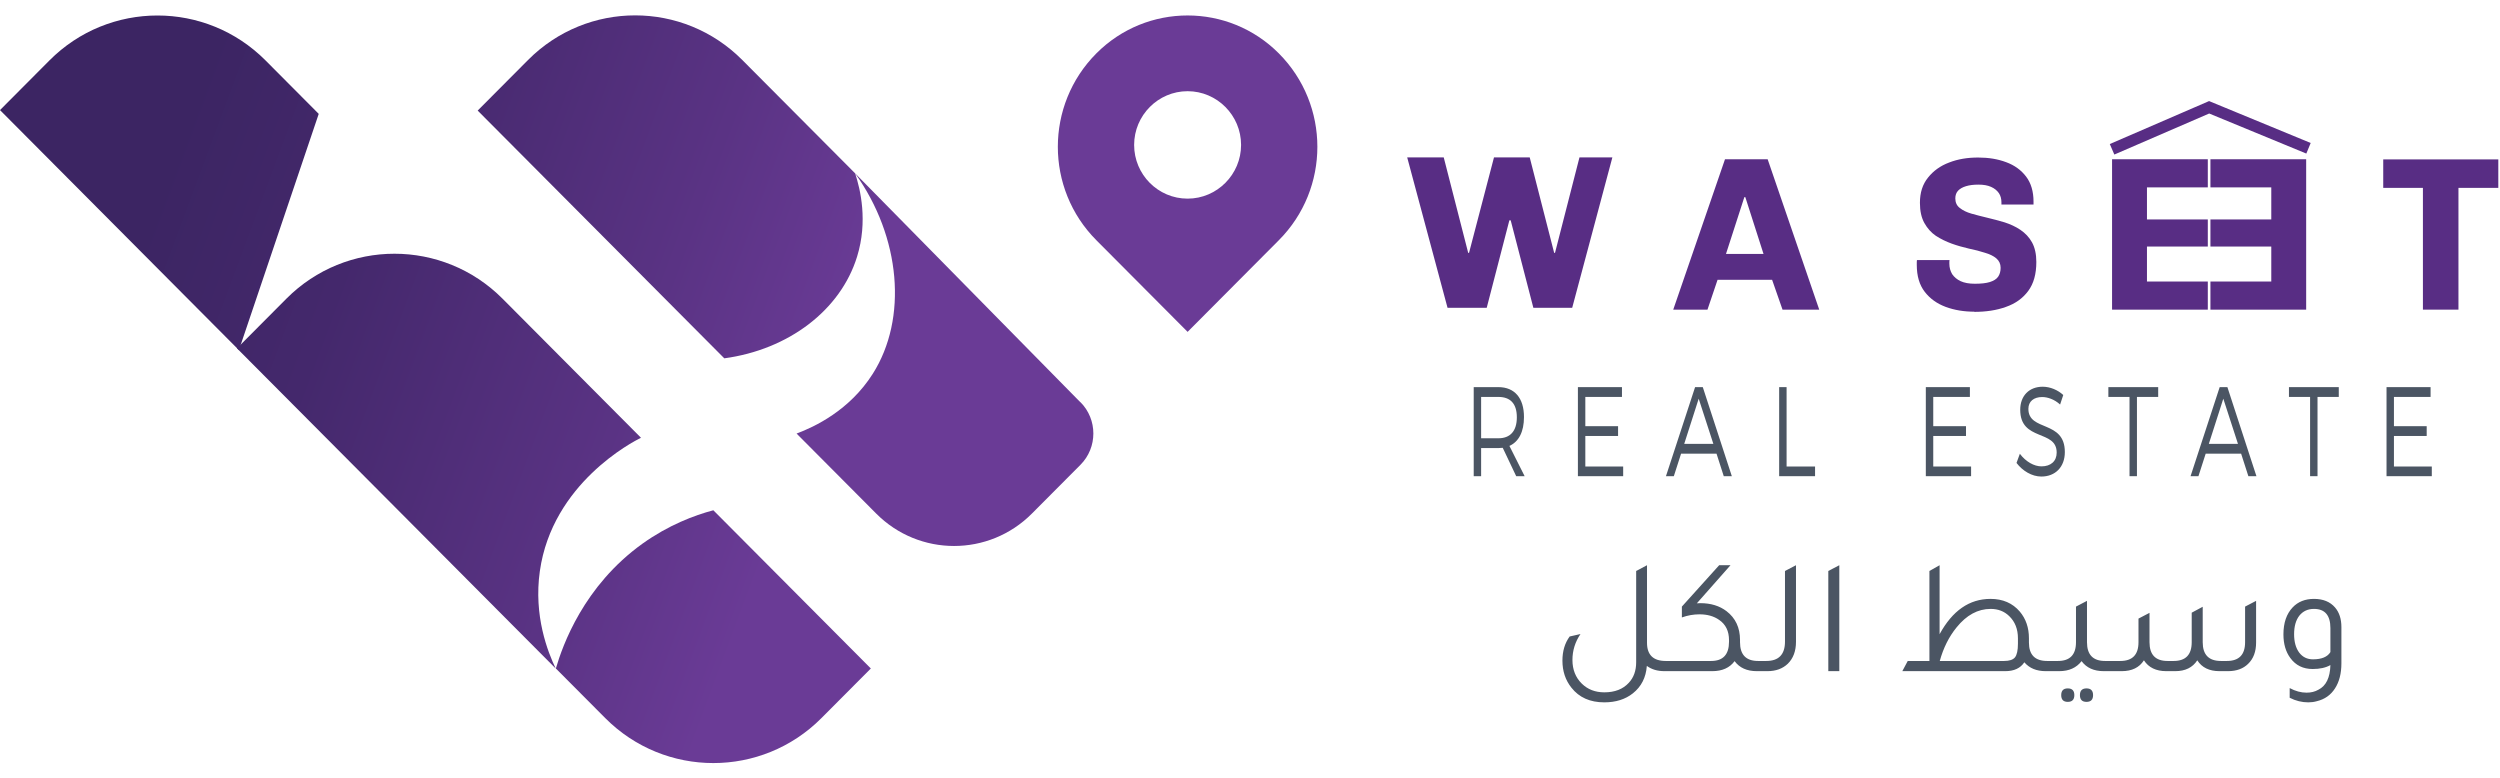 <svg width="167" height="52" viewBox="0 0 167 52" fill="none" xmlns="http://www.w3.org/2000/svg">
<path d="M21.291 7.607L15.96 23.388L0 7.354L3.299 4.04C7.286 0.034 13.754 0.034 17.741 4.04L21.291 7.607Z" fill="url(#paint0_linear_4574_29872)"/>
<path d="M42.824 29.238C42.267 29.512 36.892 32.289 36.062 38.149C35.636 41.145 36.597 43.56 37.121 44.657C30.818 38.325 22.122 29.589 15.83 23.268L19.129 19.954C23.116 15.948 29.584 15.948 33.571 19.954L42.824 29.249V29.238Z" fill="url(#paint1_linear_4574_29872)"/>
<path d="M58.172 44.655L54.872 47.969C50.885 51.974 44.418 51.974 40.431 47.969L37.132 44.655C37.579 43.118 38.989 39.134 42.921 36.314C44.658 35.074 46.373 34.426 47.651 34.086C51.158 37.609 54.665 41.132 58.172 44.655Z" fill="url(#paint2_linear_4574_29872)"/>
<path d="M72.176 26.877L57.1 11.557C54.599 9.044 52.097 6.531 49.584 4.007C45.63 0.034 39.228 0.034 35.274 4.007L31.909 7.387L48.383 23.936C52.676 23.355 56.15 20.721 57.253 17.143C57.985 14.773 57.472 12.643 57.122 11.579C60.181 15.848 60.64 21.28 58.302 24.968C56.751 27.415 54.413 28.513 53.211 28.962C54.981 30.74 56.762 32.529 58.531 34.307C61.404 37.193 66.058 37.193 68.931 34.307L72.176 31.048C73.323 29.895 73.323 28.019 72.176 26.866V26.877Z" fill="url(#paint3_linear_4574_29872)"/>
<path d="M85.427 3.568C82.063 0.188 76.601 0.188 73.236 3.568C69.806 7.014 69.806 12.6 73.236 16.046L79.332 22.169L85.427 16.046C88.858 12.6 88.858 7.014 85.427 3.568ZM79.332 13.269C77.354 13.269 75.76 11.656 75.76 9.681C75.76 7.705 77.365 6.092 79.332 6.092C81.298 6.092 82.904 7.705 82.904 9.681C82.904 11.656 81.298 13.269 79.332 13.269Z" fill="url(#paint4_linear_4574_29872)"/>
<path d="M96.695 20.559L94 10.512H96.441L98.076 16.893H98.131L99.799 10.512H102.185L103.819 16.893H103.874L105.509 10.512H107.707L105.023 20.559H102.428L100.914 14.716H100.826L99.313 20.559H96.673H96.695Z" fill="#582D84"/>
<path d="M111.772 20.685L115.23 10.638H118.079L121.525 20.685H119.073L118.377 18.692H114.733L114.059 20.685H111.772ZM115.296 16.962H117.803L116.588 13.17H116.522L115.296 16.962Z" fill="#582D84"/>
<path d="M131.896 20.821C131.2 20.821 130.56 20.718 129.974 20.501C129.389 20.283 128.925 19.951 128.571 19.492C128.218 19.034 128.041 18.439 128.041 17.694V17.545C128.041 17.545 128.041 17.43 128.052 17.373H130.228C130.228 17.373 130.217 17.453 130.217 17.488V17.614C130.217 17.877 130.283 18.106 130.405 18.313C130.537 18.507 130.725 18.668 130.968 18.782C131.222 18.897 131.532 18.954 131.918 18.954C132.327 18.954 132.669 18.92 132.923 18.84C133.177 18.759 133.365 18.645 133.476 18.484C133.586 18.324 133.641 18.129 133.641 17.889C133.641 17.625 133.542 17.419 133.354 17.259C133.166 17.098 132.901 16.972 132.581 16.881C132.261 16.777 131.907 16.686 131.52 16.606C131.134 16.514 130.747 16.411 130.372 16.273C129.996 16.136 129.643 15.964 129.323 15.758C129.002 15.54 128.748 15.254 128.549 14.899C128.351 14.544 128.251 14.097 128.251 13.547C128.251 12.871 128.428 12.31 128.792 11.863C129.146 11.416 129.621 11.073 130.206 10.855C130.792 10.626 131.432 10.523 132.139 10.523C132.846 10.523 133.453 10.626 134.006 10.832C134.569 11.038 135.011 11.359 135.342 11.794C135.674 12.23 135.839 12.791 135.839 13.467V13.662H133.696V13.524C133.696 13.284 133.641 13.066 133.52 12.894C133.398 12.722 133.233 12.585 133.001 12.482C132.769 12.379 132.492 12.333 132.161 12.333C131.83 12.333 131.565 12.367 131.333 12.436C131.101 12.505 130.924 12.608 130.803 12.734C130.681 12.86 130.615 13.043 130.615 13.249C130.615 13.524 130.714 13.742 130.913 13.891C131.112 14.051 131.366 14.177 131.686 14.269C132.007 14.36 132.36 14.452 132.747 14.544C133.133 14.635 133.52 14.738 133.906 14.853C134.293 14.979 134.646 15.139 134.967 15.357C135.287 15.575 135.552 15.85 135.74 16.193C135.928 16.537 136.027 16.972 136.027 17.499C136.027 18.301 135.85 18.943 135.486 19.435C135.121 19.928 134.624 20.283 133.995 20.501C133.365 20.73 132.658 20.833 131.863 20.833L131.896 20.821Z" fill="#582D84"/>
<path d="M141.086 20.685V10.638H147.481V12.517H143.417V14.659H147.481V16.469H143.417V18.806H147.481V20.685H141.086Z" fill="#582D84"/>
<path d="M154.052 20.685V10.638H147.657V12.517H151.722V14.659H147.657V16.469H151.722V18.806H147.657V20.685H154.052Z" fill="#582D84"/>
<path d="M161.851 20.684V12.55H159.2V10.648H166.887V12.55H164.225V20.684H161.851Z" fill="#582D84"/>
<path d="M141.086 9.973L147.57 7.167L154.208 9.905" stroke="#582D84" stroke-width="0.765" stroke-miterlimit="10"/>
<path d="M100.383 29.914C100.29 29.923 100.191 29.931 100.092 29.931H98.939V31.809H98.444V25.86H100.092C101.176 25.86 101.802 26.591 101.802 27.857C101.802 28.843 101.455 29.506 100.829 29.787L101.846 31.809H101.282L100.383 29.914H100.383ZM100.092 29.277C100.879 29.277 101.325 28.801 101.325 27.875C101.325 26.948 100.879 26.515 100.092 26.515H98.939V29.277H100.092Z" fill="#4B5563"/>
<path d="M105.9 26.515V28.469H108.087V29.123H105.9V31.163H108.428V31.809H105.404V25.86H108.347V26.515H105.9Z" fill="#4B5563"/>
<path d="M112.296 30.305L111.812 31.809H111.286L113.232 25.86H113.746L115.686 31.809H115.147L114.664 30.305H112.296H112.296ZM113.473 26.633L112.506 29.65H114.452L113.473 26.633Z" fill="#4B5563"/>
<path d="M121.246 31.163V31.809H118.848V25.86H119.344V31.163H121.246Z" fill="#4B5563"/>
<path d="M129.141 26.515V28.469H131.329V29.123H129.141V31.163H131.669V31.809H128.645V25.86H131.589V26.515H129.141Z" fill="#4B5563"/>
<path d="M137.826 26.386L137.615 27.023C137.225 26.666 136.766 26.522 136.419 26.522C135.861 26.522 135.496 26.81 135.496 27.312C135.496 28.842 137.937 28.043 137.931 30.201C137.931 31.196 137.293 31.833 136.363 31.833C135.731 31.833 135.112 31.459 134.703 30.924L134.926 30.312C135.329 30.848 135.881 31.153 136.37 31.153C136.996 31.153 137.386 30.805 137.386 30.236C137.393 28.672 134.951 29.505 134.951 27.372C134.951 26.437 135.552 25.833 136.451 25.833C136.953 25.833 137.467 26.054 137.826 26.386Z" fill="#4B5563"/>
<path d="M142.748 26.515V31.809H142.252V26.515H140.839V25.86H144.167V26.515H142.748H142.748Z" fill="#4B5563"/>
<path d="M147.34 30.305L146.856 31.809H146.329L148.275 25.86H148.79L150.73 31.809H150.191L149.707 30.305H147.34H147.34ZM148.517 26.633L147.55 29.65H149.496L148.517 26.633H148.517Z" fill="#4B5563"/>
<path d="M154.81 26.515V31.809H154.314V26.515H152.902V25.86H156.23V26.515H154.81H154.81Z" fill="#4B5563"/>
<path d="M159.915 26.515V28.469H162.103V29.123H159.915V31.163H162.444V31.809H159.42V25.86H162.363V26.515H159.915Z" fill="#4B5563"/>
<path d="M111.271 44.153H111.655V44.833H111.183C110.715 44.833 110.324 44.716 110.009 44.482C109.951 45.257 109.64 45.868 109.077 46.314C108.572 46.716 107.936 46.917 107.168 46.917C106.217 46.917 105.486 46.592 104.974 45.941C104.571 45.436 104.37 44.833 104.37 44.131C104.37 43.495 104.531 42.957 104.853 42.518L105.577 42.353C105.219 42.88 105.039 43.458 105.039 44.087C105.039 44.731 105.248 45.257 105.665 45.667C106.06 46.054 106.561 46.248 107.168 46.248C107.87 46.248 108.415 46.036 108.803 45.612C109.132 45.261 109.296 44.804 109.296 44.241V38.141L110.02 37.757V42.913V42.935C110.02 43.747 110.437 44.153 111.271 44.153ZM117.44 44.153H117.714V44.833H117.352C116.694 44.833 116.2 44.61 115.871 44.164C115.542 44.61 115.045 44.833 114.379 44.833H111.614V44.153H114.302C115.1 44.153 115.498 43.725 115.498 42.869V42.76C115.498 42.16 115.279 41.71 114.84 41.41C114.489 41.161 114.05 41.037 113.523 41.037C113.128 41.037 112.737 41.106 112.349 41.245V40.521L114.84 37.757H115.597L113.348 40.302C113.421 40.295 113.498 40.291 113.578 40.291C114.28 40.291 114.866 40.47 115.334 40.828C115.933 41.289 116.233 41.929 116.233 42.748V42.902C116.233 43.736 116.636 44.153 117.44 44.153ZM117.679 44.833V44.153H117.986C118.82 44.153 119.237 43.721 119.237 42.858V38.141L119.972 37.757V42.869C119.972 43.491 119.789 43.981 119.424 44.339C119.08 44.668 118.626 44.833 118.063 44.833H117.679ZM122.131 44.833V38.141L122.866 37.757V44.833H122.131ZM137.124 44.153V44.833H136.652C136.038 44.833 135.563 44.636 135.226 44.241C134.963 44.636 134.539 44.833 133.954 44.833H127.075L127.437 44.153H128.885V38.141L129.565 37.757V42.364C130.421 40.792 131.555 40.006 132.966 40.006C133.785 40.006 134.436 40.287 134.919 40.85C135.329 41.333 135.533 41.929 135.533 42.639V42.924C135.533 43.743 135.939 44.153 136.751 44.153H137.124ZM134.798 42.639C134.798 42.024 134.604 41.531 134.217 41.158C133.888 40.836 133.474 40.675 132.977 40.675C132.121 40.675 131.361 41.088 130.695 41.915C130.19 42.536 129.817 43.282 129.576 44.153H133.877C134.228 44.153 134.469 44.072 134.601 43.911C134.732 43.743 134.798 43.44 134.798 43.001V42.639ZM140.618 44.153H141.002V44.833H140.53C139.872 44.833 139.378 44.61 139.049 44.164C138.705 44.61 138.208 44.833 137.557 44.833H137.085V44.153H137.469C138.274 44.153 138.676 43.736 138.676 42.902V40.521L139.411 40.137V42.902C139.411 43.736 139.813 44.153 140.618 44.153ZM138.127 45.985C138.42 45.985 138.566 46.135 138.566 46.435C138.566 46.735 138.42 46.885 138.127 46.885C137.835 46.885 137.689 46.735 137.689 46.435C137.689 46.135 137.835 45.985 138.127 45.985ZM139.378 45.985C139.671 45.985 139.817 46.135 139.817 46.435C139.817 46.735 139.671 46.885 139.378 46.885C139.086 46.885 138.939 46.735 138.939 46.435C138.939 46.135 139.086 45.985 139.378 45.985ZM140.964 44.833V44.153H141.634C142.446 44.153 142.851 43.736 142.851 42.902V41.322L143.587 40.938V42.902C143.587 43.736 143.989 44.153 144.793 44.153H145.199C146.004 44.153 146.406 43.736 146.406 42.902V40.927L147.141 40.532V42.902C147.141 43.736 147.547 44.153 148.359 44.153H148.754C149.566 44.153 149.972 43.736 149.972 42.902V40.521L150.707 40.137V42.924C150.707 43.531 150.528 44.007 150.169 44.35C149.847 44.665 149.412 44.826 148.864 44.833H148.26C147.58 44.833 147.086 44.592 146.779 44.109C146.465 44.592 145.975 44.833 145.309 44.833H144.706C144.025 44.833 143.528 44.592 143.214 44.109C142.906 44.592 142.413 44.833 141.732 44.833H140.964ZM155.671 44.427C155.363 44.603 154.968 44.69 154.486 44.69C153.849 44.69 153.352 44.445 152.994 43.955C152.686 43.538 152.533 43.012 152.533 42.376C152.533 41.608 152.738 41.008 153.147 40.576C153.506 40.196 153.981 40.006 154.574 40.006C155.181 40.006 155.649 40.196 155.978 40.576C156.263 40.905 156.406 41.344 156.406 41.893V44.306C156.406 44.987 156.263 45.546 155.978 45.985C155.693 46.431 155.287 46.716 154.76 46.841C154.584 46.892 154.394 46.917 154.19 46.917C153.765 46.917 153.352 46.815 152.95 46.61V45.963C153.33 46.168 153.707 46.27 154.08 46.27C154.38 46.27 154.643 46.204 154.87 46.073C155.382 45.817 155.649 45.268 155.671 44.427ZM155.671 41.959C155.671 41.103 155.305 40.675 154.574 40.675C154.164 40.675 153.838 40.825 153.597 41.125C153.363 41.425 153.246 41.838 153.246 42.364C153.246 42.877 153.359 43.286 153.586 43.593C153.813 43.893 154.12 44.043 154.508 44.043C155.085 44.043 155.473 43.882 155.671 43.56V41.959Z" fill="#4B5563"/>
<defs>
<linearGradient id="paint0_linear_4574_29872" x1="84.226" y1="38.511" x2="0.146" y2="7.234" gradientUnits="userSpaceOnUse">
<stop offset="0.35" stop-color="#6A3B96"/>
<stop offset="0.49" stop-color="#5A3384"/>
<stop offset="0.72" stop-color="#44286C"/>
<stop offset="0.87" stop-color="#3C2563"/>
</linearGradient>
<linearGradient id="paint1_linear_4574_29872" x1="80.436" y1="48.729" x2="-3.655" y2="17.452" gradientUnits="userSpaceOnUse">
<stop offset="0.35" stop-color="#6A3B96"/>
<stop offset="0.49" stop-color="#5A3384"/>
<stop offset="0.72" stop-color="#44286C"/>
<stop offset="0.87" stop-color="#3C2563"/>
</linearGradient>
<linearGradient id="paint2_linear_4574_29872" x1="78.327" y1="54.389" x2="-5.764" y2="23.123" gradientUnits="userSpaceOnUse">
<stop offset="0.35" stop-color="#6A3B96"/>
<stop offset="0.49" stop-color="#5A3384"/>
<stop offset="0.72" stop-color="#44286C"/>
<stop offset="0.87" stop-color="#3C2563"/>
</linearGradient>
<linearGradient id="paint3_linear_4574_29872" x1="86.891" y1="31.355" x2="2.8" y2="0.078" gradientUnits="userSpaceOnUse">
<stop offset="0.35" stop-color="#6A3B96"/>
<stop offset="0.49" stop-color="#5A3384"/>
<stop offset="0.72" stop-color="#44286C"/>
<stop offset="0.87" stop-color="#3C2563"/>
</linearGradient>
<linearGradient id="paint4_linear_4574_29872" x1="92.506" y1="16.254" x2="8.416" y2="-15.022" gradientUnits="userSpaceOnUse">
<stop offset="0.35" stop-color="#6A3B96"/>
<stop offset="0.49" stop-color="#5A3384"/>
<stop offset="0.72" stop-color="#44286C"/>
<stop offset="0.87" stop-color="#3C2563"/>
</linearGradient>
</defs>
</svg>
